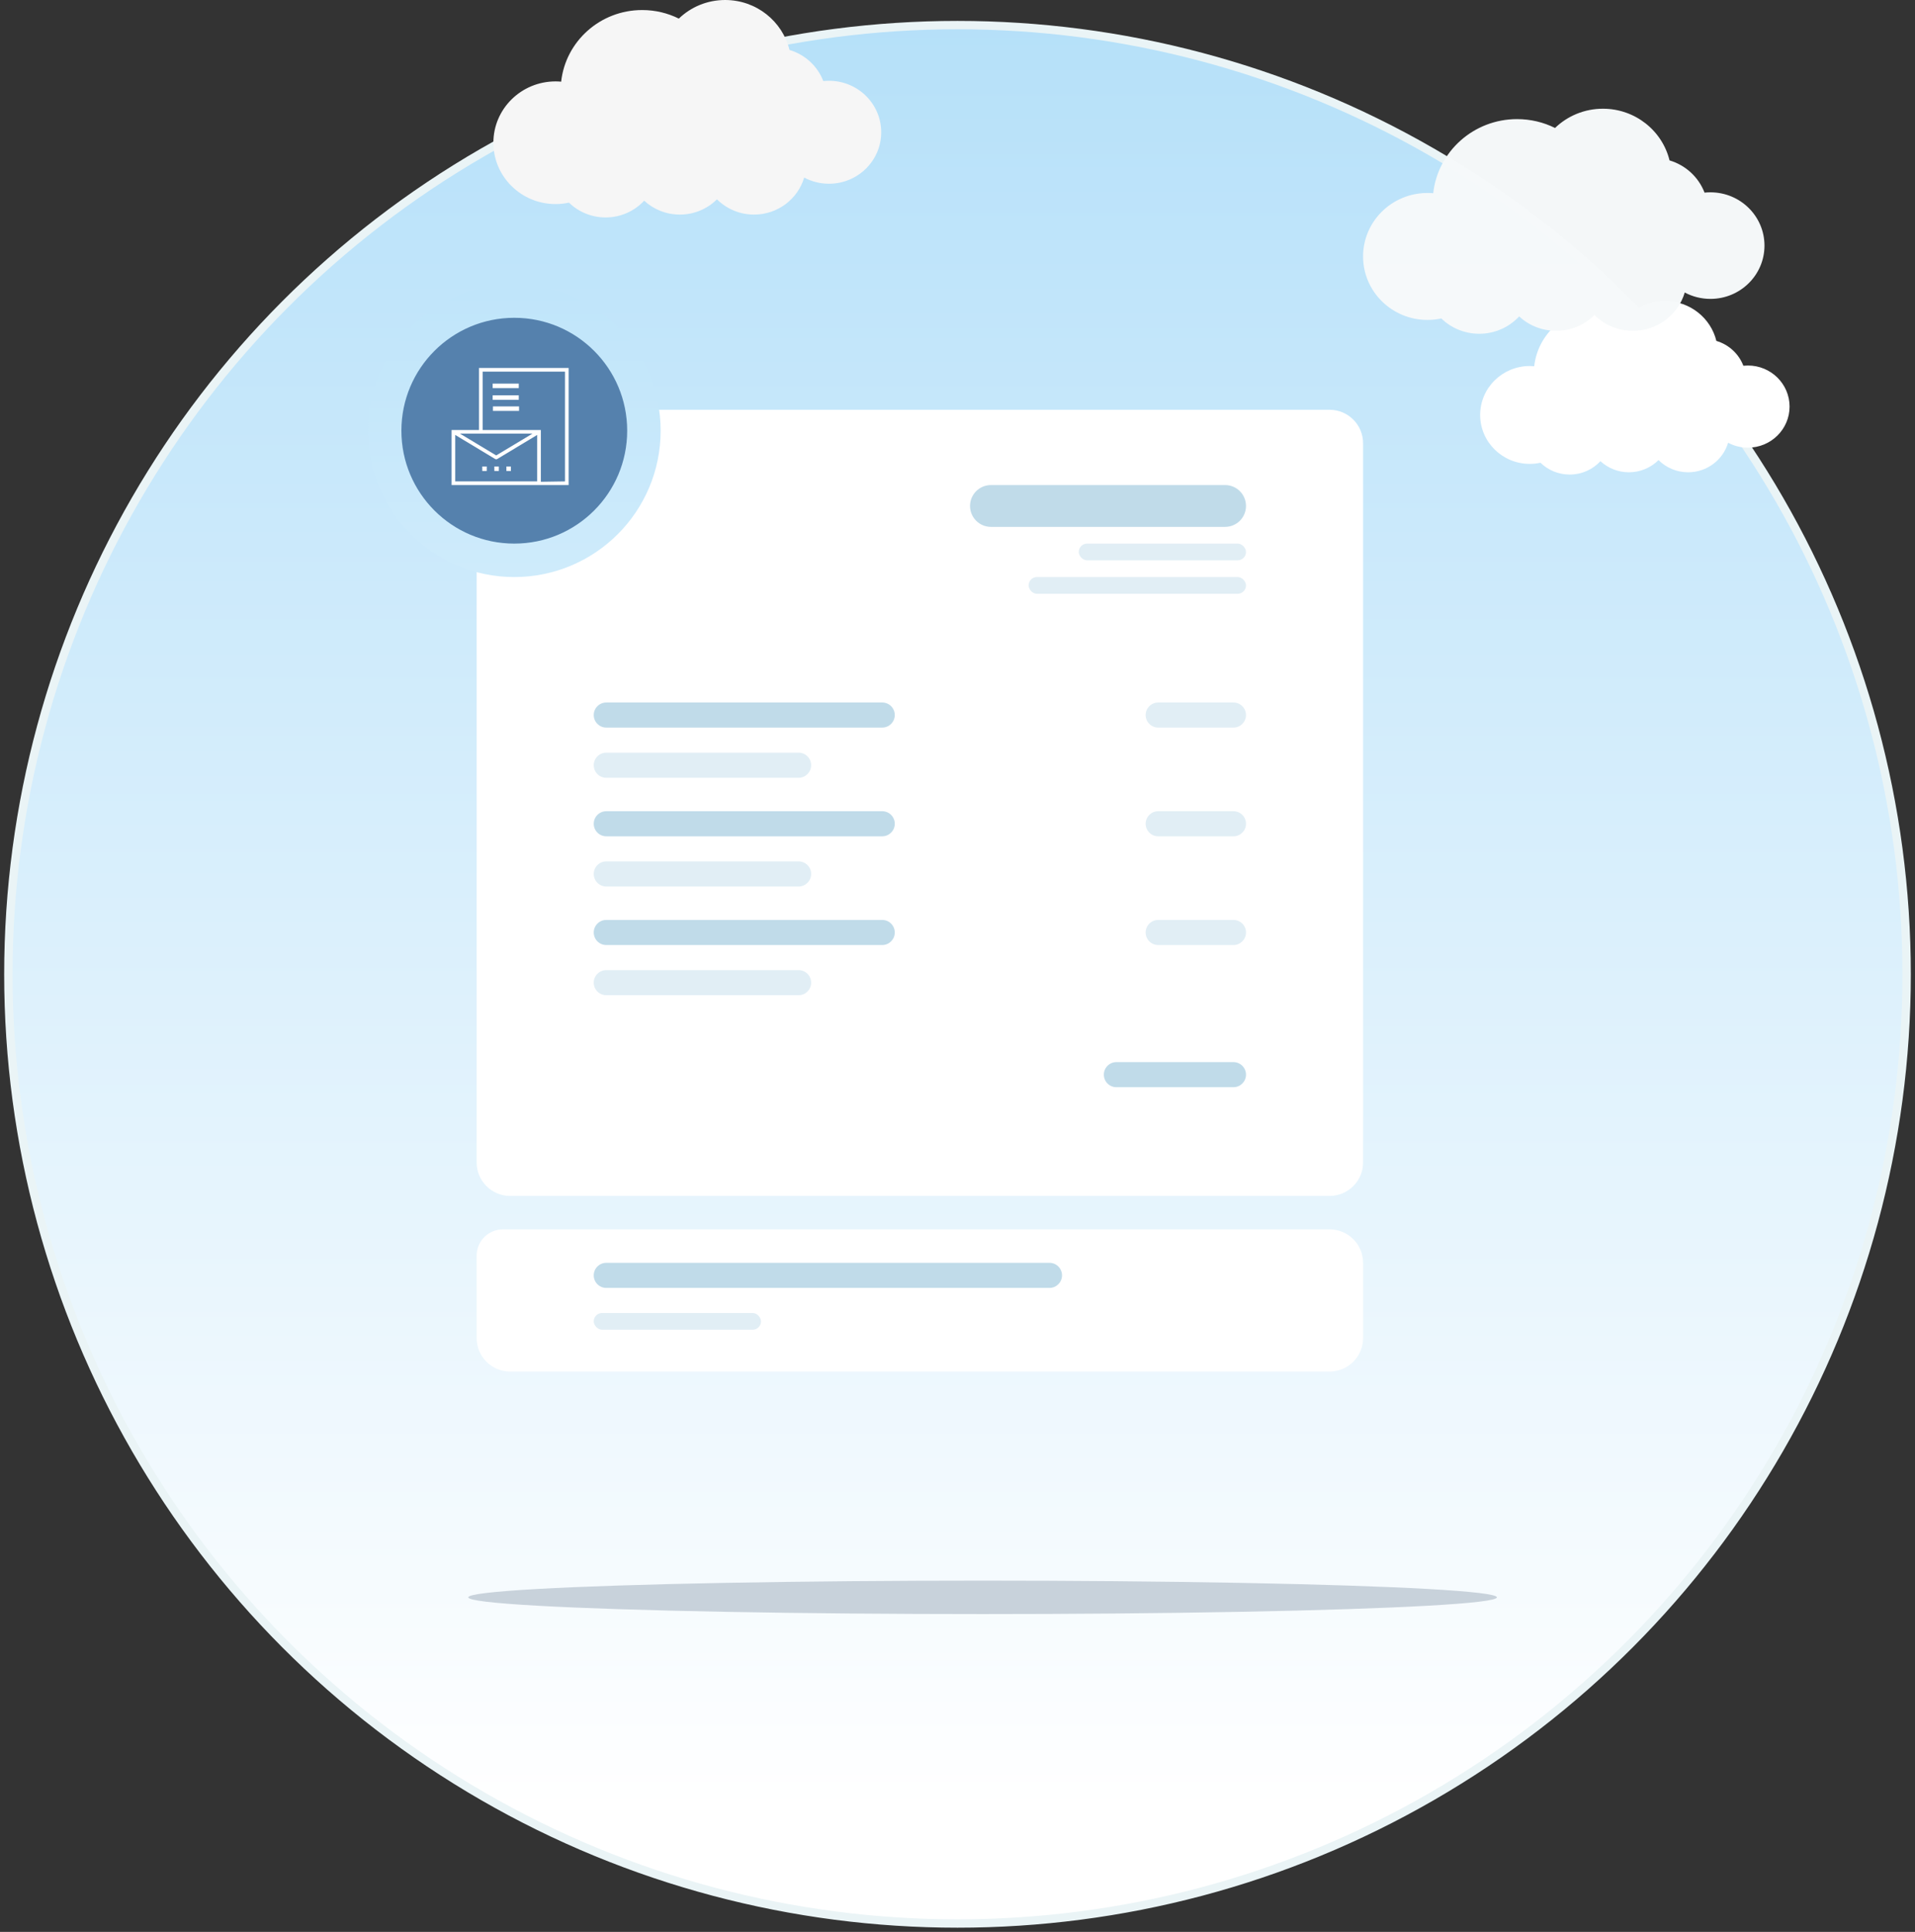 <?xml version="1.0" encoding="UTF-8"?>
<svg width="229px" height="231px" viewBox="0 0 229 231" version="1.1" xmlns="http://www.w3.org/2000/svg" xmlns:xlink="http://www.w3.org/1999/xlink">
    <rect x="0" y="0" width="229" height="231" fill="#333333" stroke="none"/>
    <!-- Generator: Sketch 52.6 (67491) - http://www.bohemiancoding.com/sketch -->
    <title>emptypq</title>
    <desc>Created with Sketch.</desc>
    <defs>
        <linearGradient x1="50%" y1="93.344%" x2="50%" y2="0%" id="linearGradient-1">
            <stop stop-color="#FFFFFF" offset="0%"></stop>
            <stop stop-color="#B5E0F9" offset="100%"></stop>
        </linearGradient>
        <linearGradient x1="50%" y1="-4.199%" x2="50%" y2="105.118%" id="linearGradient-2">
            <stop stop-color="#C0E5FA" offset="0%"></stop>
            <stop stop-color="#CEEBFB" offset="100%"></stop>
        </linearGradient>
    </defs>
    <g id="Empty-States" stroke="none" stroke-width="1" fill="none" fill-rule="evenodd">
        <g id="Artboard-3" transform="translate(-39, -38)">
            <g id="emptypq" transform="translate(40, 38)">
                <circle id="Oval" stroke="#EAF4F6" fill="url(#linearGradient-1)" fill-rule="nonzero" cx="113.5" cy="116.5" r="113.5"></circle>
                <g id="EmptyContact" transform="translate(55, 49)">
                    <g id="Group-3" transform="translate(1, 0)">
                        <path d="M4,0 L16.964,0 L102,0 C104.209,-4.05812251e-16 106,1.791 106,4 L106,90 C106,92.209 104.209,94 102,94 L4,94 C1.791,94 2.705415e-16,92.209 0,90 L0,17.326 L0,4 C-2.705415e-16,1.791 1.791,4.05812251e-16 4,0 Z" id="Rectangle" fill="#FFFFFF" fill-rule="nonzero"></path>
                        <g id="Text" transform="translate(14, 35)">
                            <path d="M67.5,0 L76.5,-6.66133815e-16 C77.328,-8.18313409e-16 78,0.672 78,1.5 L78,1.5 C78,2.328 77.328,3 76.5,3 L67.5,3 C66.672,3 66,2.328 66,1.5 L66,1.5 C66,0.672 66.672,1.52179594e-16 67.5,0 Z" id="Name" fill="#E1EEF5"></path>
                            <path d="M1.5,0 L34.5,-2.44249065e-15 C35.328,-2.59467025e-15 36,0.672 36,1.5 L36,1.5 C36,2.328 35.328,3 34.5,3 L1.5,3 C0.672,3 1.01453063e-16,2.328 0,1.5 L0,1.5 C-1.01453063e-16,0.672 0.672,1.52179594e-16 1.5,0 Z" id="Name" fill="#C0DBE9"></path>
                            <path d="M1.5,6 L24.5,6 C25.328,6 26,6.672 26,7.5 L26,7.5 C26,8.328 25.328,9 24.5,9 L1.5,9 C0.672,9 1.01453063e-16,8.328 0,7.5 L0,7.5 C-1.01453063e-16,6.672 0.672,6 1.5,6 Z" id="Name" fill="#E1EEF5"></path>
                        </g>
                        <g id="Text" transform="translate(14, 48)">
                            <path d="M67.5,0 L76.5,-6.66133815e-16 C77.328,-8.18313409e-16 78,0.672 78,1.5 L78,1.5 C78,2.328 77.328,3 76.5,3 L67.5,3 C66.672,3 66,2.328 66,1.5 L66,1.5 C66,0.672 66.672,1.52179594e-16 67.5,0 Z" id="Name" fill="#E1EEF5"></path>
                            <path d="M1.5,0 L34.5,-2.44249065e-15 C35.328,-2.59467025e-15 36,0.672 36,1.5 L36,1.5 C36,2.328 35.328,3 34.5,3 L1.5,3 C0.672,3 1.01453063e-16,2.328 0,1.5 L0,1.5 C-1.01453063e-16,0.672 0.672,1.52179594e-16 1.5,0 Z" id="Name" fill="#C0DBE9"></path>
                            <path d="M1.5,6 L24.5,6 C25.328,6 26,6.672 26,7.5 L26,7.5 C26,8.328 25.328,9 24.5,9 L1.5,9 C0.672,9 1.01453063e-16,8.328 0,7.5 L0,7.5 C-1.01453063e-16,6.672 0.672,6 1.5,6 Z" id="Name" fill="#E1EEF5"></path>
                        </g>
                        <g id="Text" transform="translate(14, 61)">
                            <path d="M67.5,0 L76.5,-6.66133815e-16 C77.328,-8.18313409e-16 78,0.672 78,1.5 L78,1.5 C78,2.328 77.328,3 76.5,3 L67.5,3 C66.672,3 66,2.328 66,1.5 L66,1.5 C66,0.672 66.672,1.52179594e-16 67.5,0 Z" id="Name" fill="#E1EEF5"></path>
                            <path d="M1.5,0 L34.5,-2.44249065e-15 C35.328,-2.59467025e-15 36,0.672 36,1.5 L36,1.5 C36,2.328 35.328,3 34.5,3 L1.5,3 C0.672,3 1.01453063e-16,2.328 0,1.5 L0,1.5 C-1.01453063e-16,0.672 0.672,1.52179594e-16 1.5,0 Z" id="Name" fill="#C0DBE9"></path>
                            <path d="M1.5,6 L24.5,6 C25.328,6 26,6.672 26,7.5 L26,7.5 C26,8.328 25.328,9 24.5,9 L1.5,9 C0.672,9 1.01453063e-16,8.328 0,7.5 L0,7.5 C-1.01453063e-16,6.672 0.672,6 1.5,6 Z" id="Name" fill="#E1EEF5"></path>
                        </g>
                        <g id="Text" transform="translate(75, 78)" fill="#C0DBE9">
                            <path d="M1.5,0 L15.5,1.33226763e-15 C16.328,4.44296941e-16 17,0.672 17,1.5 L17,1.5 C17,2.328 16.328,3 15.5,3 L1.5,3 C0.672,3 1.01453063e-16,2.328 0,1.5 L0,1.5 C-1.01453063e-16,0.672 0.672,1.52179594e-16 1.5,0 Z" id="Name"></path>
                        </g>
                        <g id="Text" transform="translate(59, 9)">
                            <rect id="Name" fill="#E1EEF5" x="13" y="7" width="20" height="2" rx="1"></rect>
                            <rect id="Name" fill="#E1EEF5" x="7" y="11" width="26" height="2" rx="1"></rect>
                            <path d="M2.5,0 L30.5,-8.8817842e-16 C31.881,-1.14181108e-15 33,1.119 33,2.5 L33,2.5 C33,3.881 31.881,5 30.5,5 L2.5,5 C1.119,5 1.69088438e-16,3.881 0,2.5 L0,2.5 C-1.69088438e-16,1.119 1.119,2.53632657e-16 2.5,0 Z" id="Name" fill="#C0DBE9"></path>
                        </g>
                    </g>
                    <g id="Group-3" transform="translate(1, 98)">
                        <path d="M3.133,0 L16.964,0 L102,0 C104.209,-4.05812251e-16 106,1.791 106,4 L106,13 C106,15.209 104.209,17 102,17 L4,17 C1.791,17 2.705415e-16,15.209 0,13 L0,3.133 L0,3.133 C-2.11924462e-16,1.403 1.403,3.17886694e-16 3.133,0 Z" id="Rectangle" fill="#FFFFFF" fill-rule="nonzero"></path>
                        <g id="Text" transform="translate(14, 4)">
                            <rect id="Name" fill="#E1EEF5" x="0" y="6" width="20" height="2" rx="1"></rect>
                            <path d="M1.5,0 L54.5,0 C55.328,-1.52179594e-16 56,0.672 56,1.5 L56,1.5 C56,2.328 55.328,3 54.5,3 L1.5,3 C0.672,3 1.01453063e-16,2.328 0,1.5 L0,1.5 C-1.01453063e-16,0.672 0.672,1.52179594e-16 1.5,0 Z" id="Name" fill="#C0DBE9"></path>
                        </g>
                    </g>
                    <ellipse id="Oval-3" fill="#C8D2DB" fill-rule="nonzero" cx="61.5" cy="142" rx="61.5" ry="2"></ellipse>
                </g>
                <path d="M75.791,1.201 C77.371,1.201 78.858,1.57 80.177,2.225 C81.601,0.85 83.557,0 85.711,0 C89.443,0 92.571,2.544 93.407,5.971 C95.273,6.523 96.769,7.912 97.451,9.693 C97.677,9.67 97.904,9.659 98.134,9.659 C101.581,9.659 104.377,12.415 104.377,15.815 C104.377,19.214 101.581,21.97 98.134,21.97 C97.06,21.97 96.047,21.702 95.165,21.232 C94.408,23.79 92.011,25.659 89.17,25.659 C87.437,25.659 85.867,24.961 84.735,23.833 C83.602,24.961 82.034,25.659 80.297,25.659 C78.65,25.659 77.147,25.028 76.031,23.997 C74.889,25.228 73.249,26 71.422,26 C69.714,26 68.168,25.327 67.041,24.23 C66.525,24.342 65.989,24.402 65.439,24.402 C61.329,24.402 58,21.118 58,17.068 C58,13.017 61.329,9.734 65.439,9.734 C65.663,9.734 65.883,9.745 66.105,9.765 C66.632,4.949 70.769,1.201 75.791,1.201 Z" id="Shape-Copy" fill="#F6F6F6" fill-rule="nonzero"></path>
                <path d="M190.194,36.958 C191.454,36.958 192.641,37.252 193.693,37.775 C194.83,36.678 196.39,36 198.109,36 C201.086,36 203.582,38.03 204.248,40.764 C205.737,41.204 206.931,42.312 207.475,43.733 C207.655,43.715 207.836,43.706 208.019,43.706 C210.77,43.706 213,45.905 213,48.618 C213,51.329 210.77,53.528 208.019,53.528 C207.162,53.528 206.354,53.314 205.651,52.939 C205.047,54.98 203.135,56.471 200.868,56.471 C199.485,56.471 198.232,55.914 197.33,55.014 C196.426,55.914 195.174,56.471 193.789,56.471 C192.475,56.471 191.276,55.967 190.386,55.145 C189.474,56.127 188.166,56.743 186.709,56.743 C185.345,56.743 184.112,56.207 183.213,55.331 C182.801,55.421 182.374,55.468 181.935,55.468 C178.656,55.468 176,52.848 176,49.617 C176,46.385 178.656,43.766 181.935,43.766 C182.113,43.766 182.289,43.775 182.466,43.79 C182.887,39.948 186.187,36.958 190.194,36.958 Z" id="Shape-Copy" fill="#FFFFFF" fill-rule="nonzero"></path>
                <path d="M180.414,14.243 C182.049,14.243 183.589,14.625 184.954,15.303 C186.427,13.879 188.452,13 190.681,13 C194.544,13 197.782,15.633 198.646,19.18 C200.578,19.751 202.126,21.189 202.832,23.033 C203.066,23.008 203.301,22.997 203.539,22.997 C207.107,22.997 210,25.849 210,29.369 C210,32.886 207.107,35.739 203.539,35.739 C202.427,35.739 201.379,35.462 200.466,34.975 C199.683,37.623 197.202,39.557 194.261,39.557 C192.468,39.557 190.842,38.834 189.671,37.667 C188.499,38.834 186.875,39.557 185.077,39.557 C183.372,39.557 181.817,38.904 180.662,37.837 C179.48,39.111 177.782,39.91 175.892,39.91 C174.124,39.91 172.523,39.214 171.357,38.078 C170.823,38.194 170.268,38.256 169.7,38.256 C165.446,38.256 162,34.857 162,30.666 C162,26.472 165.446,23.075 169.7,23.075 C169.931,23.075 170.159,23.086 170.388,23.106 C170.934,18.122 175.216,14.243 180.414,14.243 Z" id="Shape-Copy" fill="#F6F9FA" fill-rule="nonzero" opacity="0.991"></path>
                <g id="Group-11" transform="translate(45, 36)">
                    <circle id="Oval-8" stroke="url(#linearGradient-2)" stroke-width="4" fill="#5581AD" fill-rule="nonzero" cx="15.5" cy="15.5" r="15.5"></circle>
                    <g id="quote_req" transform="translate(8, 8)" fill="#FFFFFF">
                        <g id="Group">
                            <path d="M3.72,0 L3.72,7.416 L10.676,7.416 L10.676,13.607 C12.316,13.586 13.563,13.563 13.563,13.563 L13.563,0.439 L3.72,0.439 L3.72,0 L14,0 L14,14 L0,14 L0,7.416 L3.28,7.416 L3.28,0 L3.72,0 Z M9.67,7.853 L1.007,7.853 L5.337,10.457 L9.67,7.853 Z M10.237,13.563 L10.237,8.007 L5.447,10.893 C5.424,10.916 5.38,10.916 5.337,10.916 C5.293,10.916 5.271,10.916 5.227,10.893 L0.437,8.007 L0.437,13.563 L10.237,13.563 Z" id="Combined-Shape"></path>
                            <g id="Group-3" transform="translate(4.914, 1.838)" fill-rule="nonzero">
                                <polygon id="Rectangle-path" points="0.033 2.758 3.155 2.758 3.155 3.296 0.033 3.296"></polygon>
                                <polygon id="Rectangle-path-Copy-5" points="0 0.03 3.122 0.03 3.122 0.569 0 0.569"></polygon>
                                <polygon id="Rectangle-path-Copy-4" points="0 1.43 3.122 1.43 3.122 1.969 0 1.969"></polygon>
                            </g>
                            <polygon id="Rectangle-path" fill-rule="nonzero" points="3.67 11.779 4.209 11.779 4.209 12.318 3.67 12.318"></polygon>
                            <polygon id="Rectangle-path" fill-rule="nonzero" points="5.115 11.779 5.653 11.779 5.653 12.318 5.115 12.318"></polygon>
                            <polygon id="Rectangle-path" fill-rule="nonzero" points="6.557 11.779 7.096 11.779 7.096 12.318 6.557 12.318"></polygon>
                        </g>
                    </g>
                </g>
            </g>
        </g>
    </g>
</svg>
